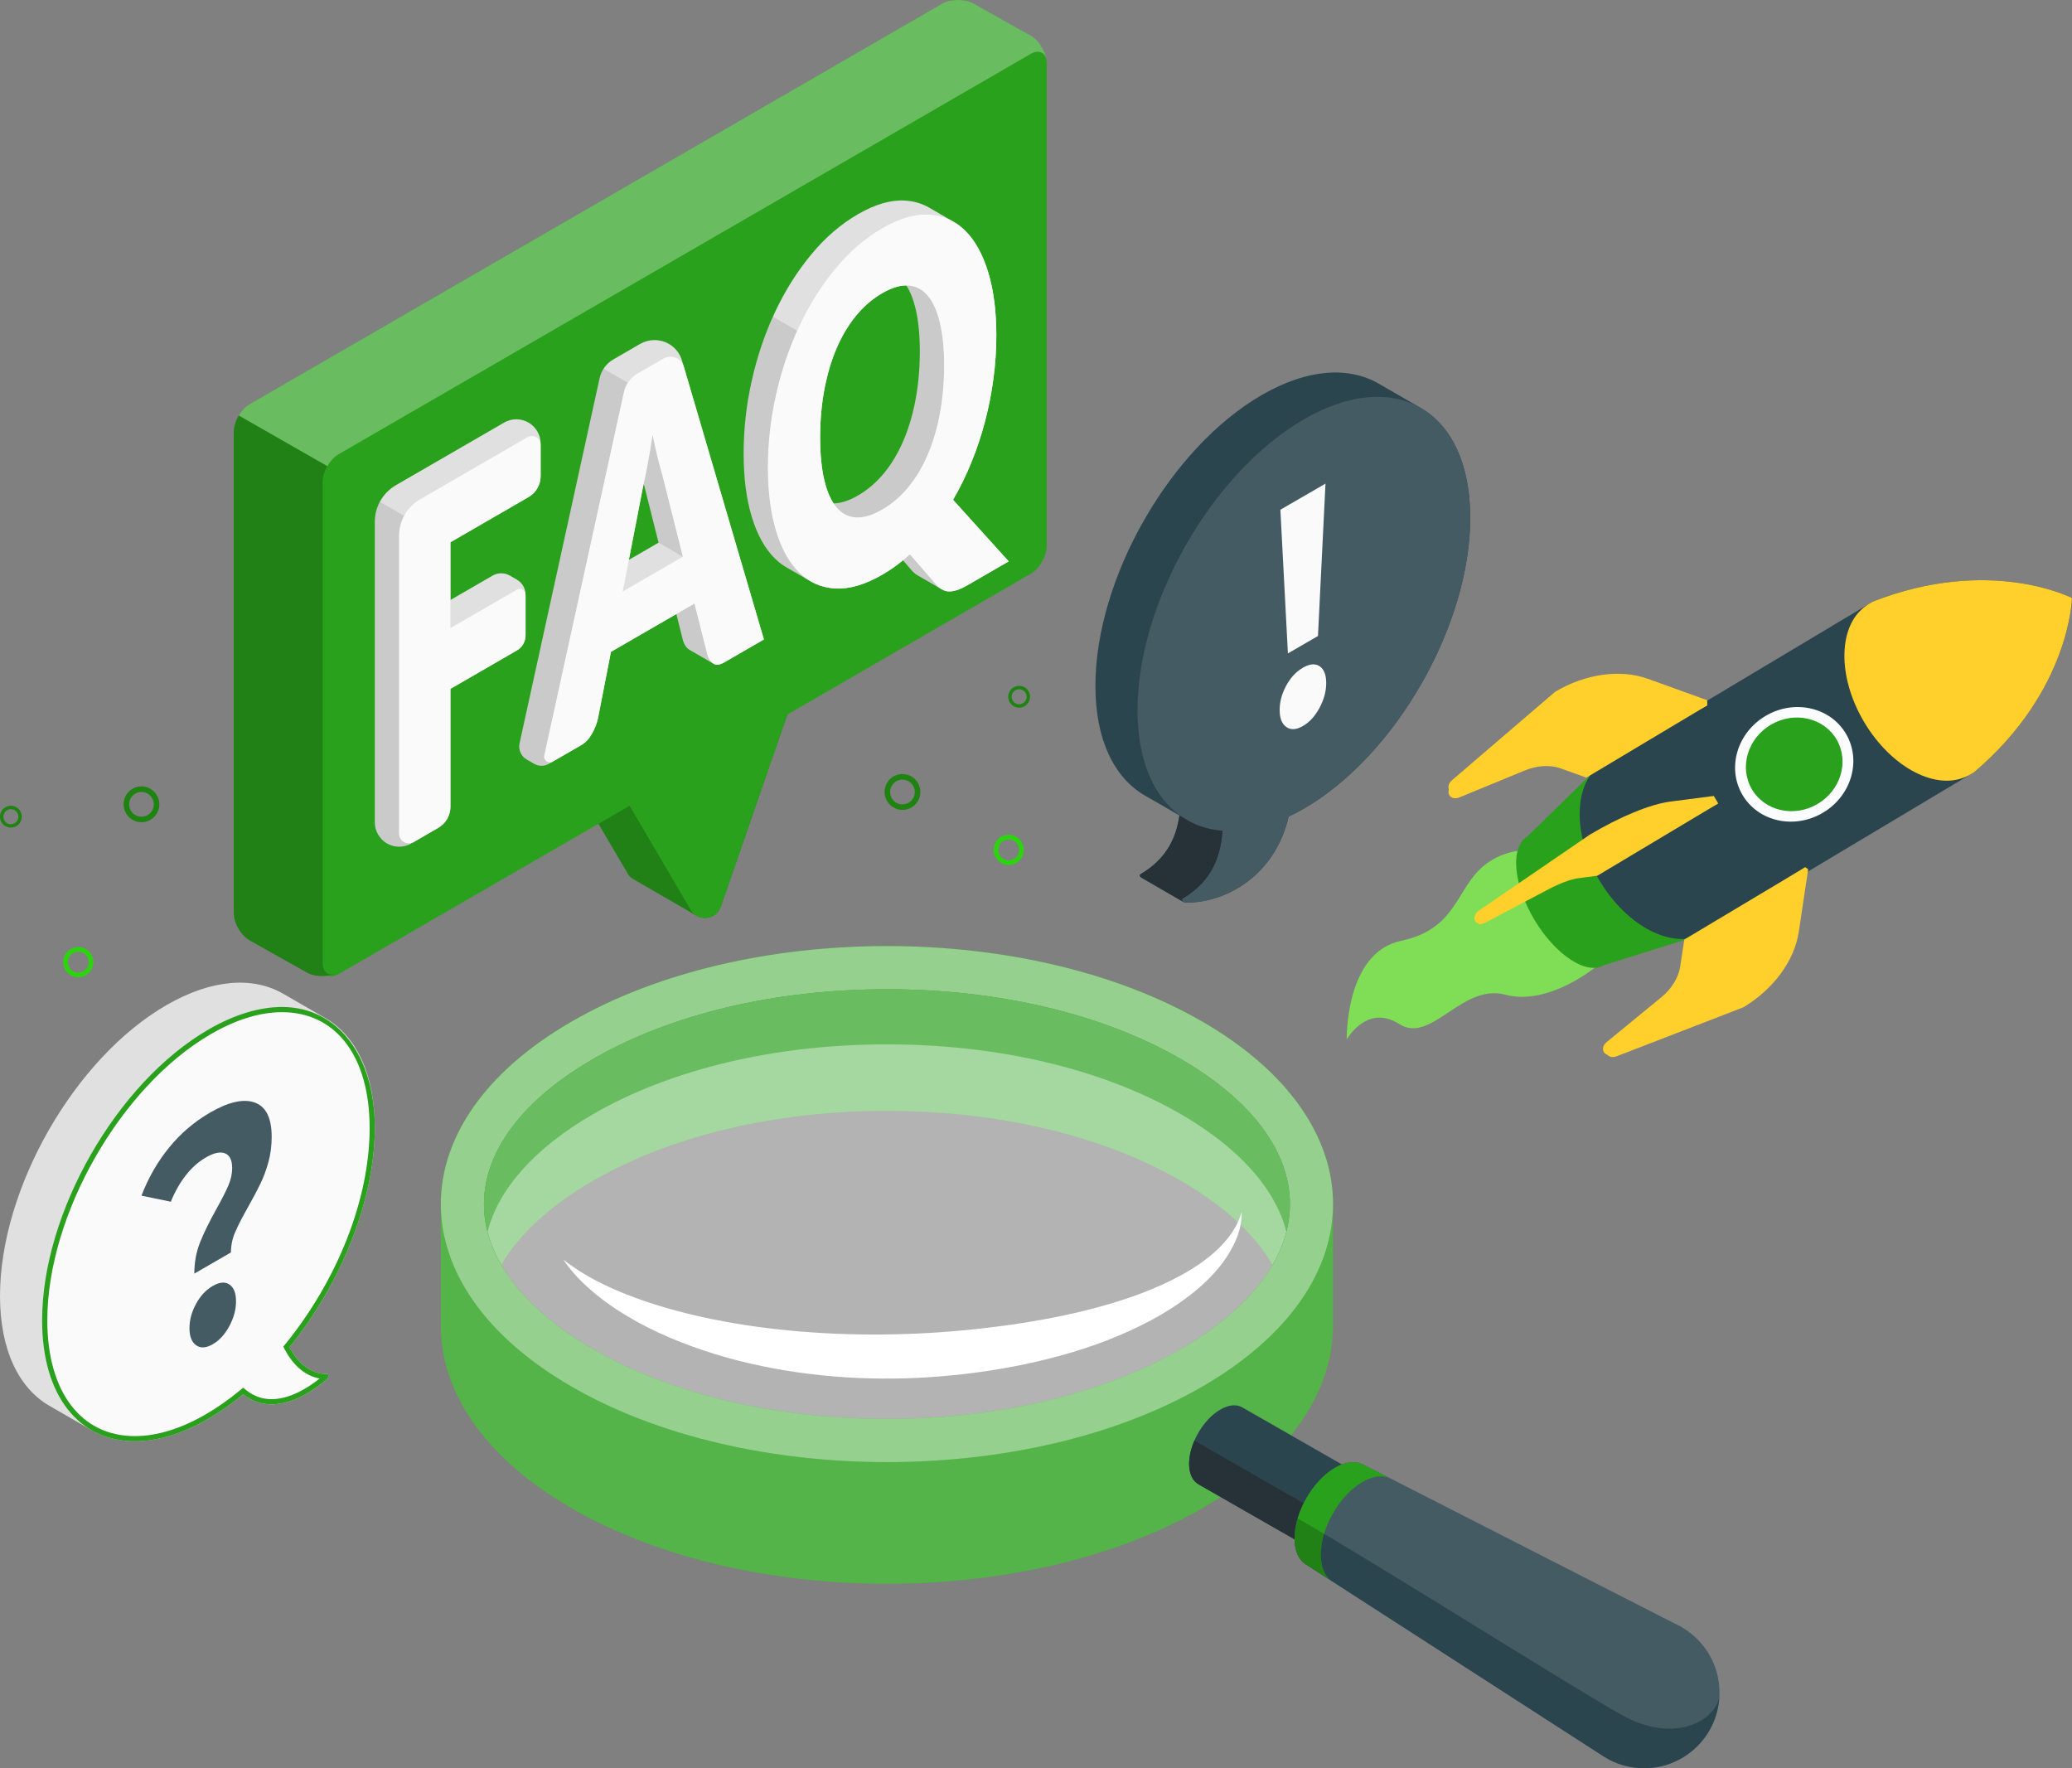 <svg xmlns="http://www.w3.org/2000/svg" width="409" height="349" viewBox="0 0 409 349" fill="none"><rect x="0" y="0" width="409" height="349" fill="#808080" stroke="none"/><g clip-path="url(#clip0_112_4341)"><path d="M201.174 139.677C200.749 139.677 200.333 139.551 199.979 139.314C199.625 139.078 199.349 138.742 199.187 138.347C199.025 137.953 198.982 137.52 199.064 137.102C199.147 136.684 199.352 136.301 199.653 135.999C199.954 135.698 200.337 135.493 200.754 135.409C201.171 135.326 201.604 135.368 201.998 135.532C202.392 135.695 202.727 135.973 202.964 136.326C203.2 136.681 203.326 137.098 203.326 137.524C203.326 137.806 203.271 138.087 203.162 138.349C203.053 138.611 202.896 138.847 202.696 139.048C202.496 139.248 202.26 139.406 201.998 139.515C201.737 139.623 201.456 139.679 201.174 139.679V139.677ZM201.174 136.04C200.881 136.04 200.595 136.127 200.351 136.291C200.107 136.454 199.918 136.686 199.804 136.957C199.692 137.228 199.662 137.527 199.719 137.815C199.776 138.104 199.918 138.368 200.124 138.576C200.332 138.784 200.595 138.925 200.883 138.983C201.171 139.04 201.469 139.011 201.74 138.898C202.011 138.786 202.242 138.595 202.404 138.35C202.567 138.106 202.655 137.819 202.655 137.525C202.655 137.132 202.497 136.755 202.219 136.476C201.941 136.198 201.565 136.04 201.171 136.039L201.174 136.04Z" fill="#1F8311"></path><path d="M2.151 163.349C1.726 163.349 1.31 163.223 0.956 162.986C0.602 162.749 0.326 162.413 0.164 162.019C0.002 161.625 -0.041 161.192 0.041 160.774C0.124 160.356 0.329 159.973 0.63 159.671C0.931 159.37 1.314 159.165 1.731 159.081C2.148 158.998 2.581 159.04 2.975 159.204C3.369 159.367 3.704 159.645 3.941 159.998C4.177 160.353 4.303 160.769 4.303 161.195C4.303 161.478 4.248 161.759 4.139 162.021C4.03 162.282 3.873 162.519 3.673 162.719C3.473 162.92 3.237 163.078 2.975 163.186C2.714 163.295 2.433 163.351 2.151 163.351V163.349ZM2.151 159.712C1.859 159.712 1.572 159.799 1.328 159.963C1.084 160.126 0.895 160.358 0.781 160.629C0.669 160.9 0.639 161.199 0.696 161.487C0.753 161.776 0.895 162.039 1.101 162.248C1.309 162.456 1.572 162.596 1.86 162.655C2.148 162.712 2.446 162.683 2.717 162.57C2.988 162.458 3.219 162.267 3.382 162.022C3.544 161.778 3.632 161.49 3.632 161.197C3.632 160.804 3.474 160.427 3.196 160.148C2.918 159.87 2.542 159.712 2.148 159.711L2.151 159.712Z" fill="#1F8311"></path><path d="M178.14 159.854C177.441 159.854 176.757 159.646 176.176 159.258C175.595 158.868 175.142 158.316 174.874 157.669C174.606 157.022 174.537 156.311 174.674 155.623C174.809 154.936 175.146 154.305 175.641 153.81C176.135 153.315 176.765 152.977 177.45 152.841C178.136 152.704 178.847 152.775 179.493 153.043C180.139 153.311 180.692 153.766 181.079 154.348C181.467 154.93 181.675 155.615 181.675 156.315C181.675 156.781 181.583 157.241 181.405 157.671C181.227 158.1 180.967 158.491 180.638 158.819C180.311 159.147 179.92 159.409 179.492 159.587C179.063 159.766 178.603 159.857 178.139 159.857L178.14 159.854ZM178.14 153.881C177.658 153.881 177.187 154.024 176.787 154.293C176.387 154.561 176.074 154.941 175.89 155.388C175.705 155.834 175.657 156.325 175.751 156.798C175.846 157.271 176.077 157.707 176.417 158.048C176.757 158.388 177.192 158.622 177.665 158.715C178.137 158.81 178.627 158.761 179.073 158.576C179.518 158.392 179.898 158.079 180.166 157.677C180.433 157.276 180.577 156.804 180.577 156.322C180.574 155.675 180.317 155.056 179.86 154.599C179.405 154.141 178.786 153.884 178.14 153.882V153.881Z" fill="#1F8311"></path><path d="M27.924 162.287C27.225 162.287 26.542 162.079 25.96 161.691C25.379 161.301 24.926 160.749 24.658 160.102C24.39 159.455 24.321 158.744 24.458 158.056C24.593 157.369 24.93 156.738 25.425 156.243C25.919 155.748 26.549 155.41 27.235 155.274C27.92 155.137 28.632 155.208 29.277 155.476C29.923 155.744 30.476 156.199 30.863 156.781C31.251 157.363 31.459 158.048 31.459 158.748C31.459 159.214 31.367 159.675 31.189 160.104C31.012 160.533 30.752 160.924 30.422 161.252C30.095 161.58 29.704 161.842 29.276 162.021C28.847 162.199 28.387 162.29 27.923 162.29L27.924 162.287ZM27.924 156.314C27.442 156.314 26.972 156.458 26.572 156.726C26.172 156.994 25.858 157.374 25.674 157.821C25.49 158.267 25.441 158.758 25.535 159.231C25.63 159.704 25.861 160.14 26.201 160.481C26.542 160.821 26.976 161.055 27.449 161.148C27.921 161.243 28.411 161.194 28.857 161.009C29.303 160.825 29.682 160.512 29.95 160.11C30.218 159.709 30.361 159.237 30.361 158.755C30.358 158.108 30.101 157.489 29.644 157.032C29.189 156.574 28.57 156.317 27.924 156.316V156.314Z" fill="#1F8311"></path><path d="M200.924 170.116C200.456 170.474 199.892 170.685 199.303 170.723C198.716 170.761 198.13 170.622 197.62 170.325C197.109 170.029 196.7 169.589 196.44 169.059C196.18 168.528 196.084 167.934 196.163 167.348C196.242 166.763 196.49 166.214 196.881 165.772C197.27 165.329 197.784 165.012 198.352 164.86C198.921 164.709 199.524 164.731 200.081 164.922C200.639 165.113 201.127 165.466 201.485 165.935C201.964 166.564 202.173 167.358 202.067 168.142C201.962 168.926 201.551 169.636 200.924 170.117V170.116ZM197.869 166.107C197.546 166.354 197.303 166.692 197.171 167.079C197.04 167.463 197.024 167.88 197.13 168.274C197.234 168.669 197.453 169.022 197.758 169.292C198.064 169.562 198.442 169.734 198.845 169.787C199.248 169.841 199.658 169.775 200.023 169.595C200.389 169.415 200.693 169.131 200.897 168.779C201.102 168.427 201.196 168.022 201.171 167.615C201.146 167.208 201 166.818 200.752 166.495C200.422 166.061 199.93 165.777 199.39 165.704C198.85 165.632 198.302 165.777 197.869 166.108V166.107Z" fill="#2CD40D"></path><path d="M17.257 192.274C16.789 192.632 16.226 192.844 15.636 192.882C15.049 192.92 14.463 192.781 13.953 192.484C13.443 192.188 13.033 191.747 12.773 191.217C12.513 190.687 12.417 190.092 12.496 189.507C12.575 188.922 12.823 188.373 13.214 187.931C13.603 187.488 14.117 187.17 14.685 187.019C15.254 186.868 15.857 186.89 16.415 187.08C16.972 187.271 17.46 187.625 17.818 188.093C18.297 188.723 18.506 189.516 18.401 190.301C18.295 191.085 17.884 191.795 17.257 192.276V192.274ZM14.202 188.265C13.879 188.513 13.636 188.851 13.504 189.237C13.373 189.622 13.357 190.039 13.463 190.433C13.567 190.828 13.786 191.181 14.091 191.451C14.397 191.721 14.775 191.892 15.178 191.946C15.581 192 15.991 191.934 16.356 191.754C16.722 191.574 17.026 191.29 17.23 190.938C17.435 190.586 17.53 190.181 17.504 189.774C17.479 189.367 17.333 188.977 17.085 188.653C16.755 188.22 16.263 187.936 15.723 187.863C15.183 187.79 14.635 187.936 14.202 188.267V188.265Z" fill="#2CD40D"></path><path d="M87.01 237.659V261.668C87.01 274.702 95.608 287.736 112.802 297.681C147.192 317.571 202.949 317.571 237.339 297.681C254.535 287.736 263.131 274.703 263.133 261.668V237.659C263.133 224.625 254.535 211.59 237.341 201.646C202.951 181.756 147.193 181.756 112.804 201.646C95.608 211.59 87.012 224.625 87.012 237.659H87.01ZM254.617 237.659C254.617 248.086 246.969 258.251 233.084 266.283C217.724 275.165 197.122 280.058 175.072 280.058C153.022 280.058 132.418 275.165 117.061 266.283C103.176 258.252 95.528 248.086 95.528 237.659C95.528 227.232 103.174 217.063 117.061 209.033C132.418 200.15 153.021 195.258 175.072 195.258C197.124 195.258 217.726 200.15 233.084 209.033C246.97 217.063 254.617 227.23 254.617 237.659Z" fill="#2AA11C"></path><path opacity="0.2" d="M87.01 237.659V261.668C87.01 274.702 95.608 287.736 112.802 297.681C147.192 317.571 202.949 317.571 237.339 297.681C254.535 287.736 263.131 274.703 263.133 261.668V237.659C263.133 224.625 254.535 211.59 237.341 201.646C202.951 181.756 147.193 181.756 112.804 201.646C95.608 211.59 87.012 224.625 87.012 237.659H87.01ZM254.617 237.659C254.617 248.086 246.969 258.251 233.084 266.283C217.724 275.165 197.122 280.058 175.072 280.058C153.022 280.058 132.418 275.165 117.061 266.283C103.176 258.252 95.528 248.086 95.528 237.659C95.528 227.232 103.174 217.063 117.061 209.033C132.418 200.15 153.021 195.258 175.072 195.258C197.124 195.258 217.726 200.15 233.084 209.033C246.97 217.063 254.617 227.23 254.617 237.659Z" fill="white"></path><path d="M237.346 201.646C202.956 181.756 147.198 181.756 112.808 201.646C78.419 221.536 78.419 253.783 112.808 273.671C147.2 293.56 202.956 293.56 237.346 273.671C271.735 253.783 271.735 221.535 237.346 201.646ZM233.087 266.283C217.729 275.165 197.127 280.058 175.075 280.058C153.024 280.058 132.423 275.165 117.066 266.283C103.181 258.252 95.532 248.086 95.532 237.659C95.532 227.232 103.179 217.063 117.066 209.033C132.423 200.15 153.026 195.258 175.075 195.258C197.125 195.258 217.729 200.15 233.087 209.033C246.973 217.063 254.62 227.23 254.62 237.659C254.62 248.087 246.972 258.251 233.087 266.283Z" fill="#2AA11C"></path><path opacity="0.5" d="M237.346 201.646C202.956 181.756 147.198 181.756 112.808 201.646C78.419 221.536 78.419 253.783 112.808 273.671C147.2 293.56 202.956 293.56 237.346 273.671C271.735 253.783 271.735 221.535 237.346 201.646ZM233.087 266.283C217.729 275.165 197.127 280.058 175.075 280.058C153.024 280.058 132.423 275.165 117.066 266.283C103.181 258.252 95.532 248.086 95.532 237.659C95.532 227.232 103.179 217.063 117.066 209.033C132.423 200.15 153.026 195.258 175.075 195.258C197.125 195.258 217.729 200.15 233.087 209.033C246.973 217.063 254.62 227.23 254.62 237.659C254.62 248.087 246.972 258.251 233.087 266.283Z" fill="white"></path><path d="M254.628 237.657C254.628 241.751 253.453 245.779 251.186 249.668C247.695 243.611 241.546 237.93 233.08 233.05C217.734 224.161 197.124 219.264 175.067 219.264C153.011 219.264 132.417 224.161 117.072 233.05C108.606 237.93 102.457 243.611 98.948 249.668C96.699 245.777 95.524 241.751 95.524 237.657C95.524 227.231 103.173 217.063 117.07 209.026C132.417 200.153 153.026 195.258 175.066 195.258C197.106 195.258 217.732 200.155 233.079 209.026C246.977 217.063 254.625 227.231 254.625 237.657H254.628Z" fill="#2AA11C"></path><path opacity="0.3" d="M254.628 237.657C254.628 241.751 253.453 245.779 251.186 249.668C247.695 243.611 241.546 237.93 233.08 233.05C217.734 224.161 197.124 219.264 175.067 219.264C153.011 219.264 132.417 224.161 117.072 233.05C108.606 237.93 102.457 243.611 98.948 249.668C96.699 245.777 95.524 241.751 95.524 237.657C95.524 227.231 103.173 217.063 117.07 209.026C132.417 200.153 153.026 195.258 175.066 195.258C197.106 195.258 217.732 200.155 233.079 209.026C246.977 217.063 254.625 227.231 254.625 237.657H254.628Z" fill="white"></path><path opacity="0.4" d="M233.088 219.905C217.731 211.022 197.128 206.13 175.077 206.13C153.026 206.13 132.425 211.022 117.067 219.905C105.607 226.531 98.413 234.612 96.241 243.094C98.411 251.576 105.609 259.657 117.067 266.283C132.426 275.165 153.029 280.058 175.077 280.058C197.125 280.058 217.731 275.165 233.088 266.283C244.546 259.657 251.742 251.576 253.914 243.094C251.742 234.612 244.548 226.531 233.088 219.905Z" fill="white"></path><path d="M111.18 248.6C116.102 252.464 121.687 254.896 127.382 256.851C133.089 258.784 138.958 260.155 144.873 261.174C156.722 263.167 168.768 263.728 180.759 263.224C186.752 262.962 192.756 262.4 198.719 261.589C204.666 260.739 210.583 259.675 216.351 258.112C222.117 256.569 227.782 254.603 232.992 251.78C234.298 251.082 235.56 250.307 236.772 249.466C237.998 248.636 239.147 247.707 240.233 246.702C241.315 245.694 242.302 244.575 243.138 243.332C244 242.1 244.653 240.714 245.099 239.211C245.146 240.781 244.825 242.381 244.294 243.911C243.742 245.435 242.952 246.874 242.048 248.232C241.151 249.6 240.092 250.856 238.957 252.02C237.832 253.207 236.602 254.273 235.339 255.292C230.242 259.338 224.42 262.258 218.46 264.576C212.478 266.873 206.296 268.517 200.058 269.713C193.821 270.902 187.513 271.636 181.16 271.956C168.468 272.548 155.637 271.341 143.35 267.925C137.224 266.18 131.218 263.904 125.622 260.813C122.835 259.256 120.137 257.522 117.667 255.499C117.043 255.005 116.458 254.456 115.856 253.94C115.281 253.385 114.69 252.86 114.147 252.277C113.059 251.121 112.051 249.894 111.181 248.595L111.18 248.6Z" fill="white"></path><path d="M234.723 288.956C234.707 285.015 237.45 280.211 240.85 278.226C242.541 277.238 244.074 277.137 245.192 277.768V277.765L245.209 277.775H245.213L264.834 289.018C264.84 289.022 264.846 289.025 264.854 289.029L264.861 289.032C265.971 289.679 266.662 291.053 266.67 293.014C266.686 296.956 263.944 301.761 260.544 303.744C258.843 304.736 257.301 304.836 256.182 304.193L236.564 292.957V292.954C235.438 292.316 234.733 290.933 234.725 288.954L234.723 288.956Z" fill="#2B454E"></path><path d="M236.564 292.957C235.435 292.319 234.731 290.936 234.723 288.957C234.717 287.473 235.104 285.865 235.769 284.332L263.974 300.525C262.996 301.866 261.815 303.004 260.542 303.747C258.841 304.739 257.299 304.839 256.181 304.196L236.563 292.96V292.957H236.564Z" fill="#263238"></path><path d="M331.65 320.991L331.643 320.986C331.635 320.982 331.626 320.977 331.618 320.974L269.19 289.11C269.19 289.11 269.187 289.109 269.184 289.107L269.101 289.063L269.094 289.074C267.645 288.292 265.68 288.427 263.511 289.694C259.087 292.277 255.516 298.529 255.538 303.66C255.549 306.232 256.461 308.032 257.923 308.863L316.626 346.72C318.917 348.165 321.631 349 324.539 349C332.758 349 339.422 342.325 339.422 334.091C339.422 328.436 336.278 323.517 331.648 320.991H331.65Z" fill="#455B64"></path><path d="M257.924 308.863L316.627 346.72C318.919 348.165 321.632 349 324.54 349C332.437 349 338.879 342.834 339.375 335.05C338.25 339.945 330.169 344.112 320.147 338.502C310.071 332.86 273.021 309.406 256.154 299.676C255.752 301.024 255.534 302.377 255.54 303.66C255.551 306.232 256.461 308.032 257.924 308.863Z" fill="#2B454E"></path><path d="M257.925 308.863C256.461 308.03 255.549 306.23 255.54 303.66C255.52 298.529 259.088 292.277 263.513 289.694C265.681 288.427 267.647 288.292 269.096 289.074L274.627 291.884C273.14 291.083 271.126 291.221 268.902 292.52C264.365 295.169 260.703 301.582 260.725 306.842C260.736 309.479 261.63 311.365 263.13 312.221" fill="#2AA11C"></path><path opacity="0.2" d="M263.128 312.219C261.629 311.365 260.734 309.479 260.723 306.842C260.718 305.519 260.945 304.122 261.363 302.732C259.476 301.612 257.727 300.585 256.154 299.676C255.954 300.35 255.798 301.025 255.694 301.693C255.642 302.025 255.603 302.357 255.576 302.687C255.549 303.015 255.537 303.34 255.538 303.66C255.549 306.232 256.46 308.032 257.923 308.863L263.127 312.219H263.128Z" fill="black"></path><path d="M272.156 75.73C266.224 72.287 258.069 72.756 249.062 77.965C230.927 88.454 216.227 114.153 216.227 135.368C216.227 146.043 219.958 153.529 225.971 157.007C227.36 157.81 232.816 160.93 232.811 160.96C232.214 165.045 230.513 169.358 225.161 172.526C224.818 172.73 225.035 173.063 225.338 173.243C225.464 173.317 233.355 177.88 233.662 178.056C233.784 178.127 233.922 178.173 234.038 178.173C242.233 178.187 251.727 172.654 254.368 161.173C255.36 160.705 256.362 160.187 257.378 159.6C275.512 149.112 290.213 123.413 290.213 102.197C290.213 91.521 286.488 84.019 280.476 80.535C279.078 79.725 273.54 76.533 272.159 75.731L272.156 75.73Z" fill="#2B454E"></path><path d="M257.376 82.775C239.242 93.263 224.541 118.962 224.541 140.178C224.541 154.571 231.312 163.191 241.326 163.979C240.952 168.556 239.618 173.701 233.474 177.336C232.989 177.623 233.625 178.173 234.036 178.173C242.231 178.187 251.725 172.655 254.366 161.174C255.359 160.705 256.36 160.188 257.376 159.601C275.511 149.112 290.211 123.413 290.211 102.198C290.211 80.982 275.511 72.287 257.376 82.775Z" fill="#455B64"></path><path d="M233.474 177.337C233.178 177.522 233.31 177.798 233.556 177.993C232.573 177.43 225.451 173.319 225.339 173.248C225.032 173.063 224.818 172.735 225.165 172.53C230.516 169.362 232.216 165.047 232.81 160.967L233.72 161.5L234.548 161.992C236.575 163.12 238.847 163.786 241.322 163.98C240.954 168.552 239.614 173.699 233.473 177.337H233.474Z" fill="#263238"></path><path d="M253.914 143.497C253.035 142.875 252.598 141.755 252.598 140.134C252.598 138.514 253.028 136.913 253.889 135.327C254.751 133.742 255.852 132.561 257.192 131.785C258.532 131.011 259.633 130.916 260.495 131.506C261.356 132.095 261.786 133.199 261.786 134.818C261.786 136.436 261.347 138.066 260.469 139.702C259.592 141.34 258.499 142.536 257.192 143.291C255.883 144.049 254.79 144.117 253.913 143.493L253.914 143.497ZM252.741 100.605L261.644 95.456L260.159 125.531L254.225 128.964L252.739 100.607L252.741 100.605Z" fill="#FAFAFA"></path><path d="M64.557 271.186C61.207 271.221 58.709 268.873 57.142 265.915C67.189 253.536 73.985 237.046 73.985 222.626C73.985 211.931 70.248 204.423 64.218 200.945C62.828 200.144 57.301 196.952 55.912 196.149C49.982 192.718 41.835 193.191 32.835 198.396C14.701 208.883 0 234.584 0 255.799C0 266.472 3.723 273.972 9.732 277.458C11.132 278.27 16.654 281.446 18.023 282.244C23.956 285.709 32.127 285.247 41.151 280.028C43.503 278.668 45.796 277.046 48.009 275.217C54.11 280.051 61.546 274.782 64.491 272.259C64.886 271.921 64.929 271.181 64.559 271.186H64.557Z" fill="#E0E0E0"></path><path d="M26.619 283.964C15.644 283.964 8.828 275.014 8.828 260.606C8.828 239.588 23.444 214.037 41.408 203.647C46.432 200.741 51.234 199.269 55.684 199.269C66.658 199.269 73.475 208.219 73.475 222.626C73.475 237.034 67.064 252.877 56.745 265.592L56.531 265.855L56.69 266.155C58.541 269.65 61.226 271.609 64.27 271.696C64.247 271.759 64.21 271.825 64.159 271.87C62.062 273.663 57.904 276.675 53.595 276.675H53.594C51.655 276.675 49.883 276.049 48.327 274.815L48.002 274.558L47.683 274.821C45.449 276.669 43.166 278.27 40.896 279.585C35.872 282.491 31.07 283.963 26.62 283.963L26.619 283.964Z" fill="#FAFAFA"></path><path d="M55.682 198.756V199.781C66.343 199.781 72.963 208.536 72.963 222.626C72.963 236.717 66.597 252.642 56.348 265.268L55.92 265.795L56.238 266.395C57.942 269.613 60.341 271.59 63.089 272.087C60.901 273.832 57.287 276.162 53.592 276.162C51.773 276.162 50.107 275.574 48.642 274.413L47.993 273.898L47.355 274.425C45.144 276.254 42.884 277.839 40.638 279.139C35.692 282 30.975 283.45 26.617 283.45C15.959 283.45 9.338 274.697 9.338 260.605C9.338 239.751 23.839 214.397 41.661 204.088C46.607 201.228 51.322 199.778 55.68 199.778V198.752M55.682 198.752C51.3 198.752 46.367 200.182 41.15 203.2C23.015 213.689 8.314 239.388 8.314 260.603C8.314 275.713 15.774 284.474 26.617 284.474C30.999 284.474 35.932 283.044 41.15 280.026C43.501 278.666 45.794 277.044 48.007 275.216C49.803 276.639 51.715 277.186 53.592 277.186C58.096 277.186 62.41 274.039 64.489 272.258C64.883 271.92 64.927 271.185 64.56 271.185H64.557C64.532 271.185 64.507 271.185 64.483 271.185C61.171 271.185 58.7 268.85 57.144 265.912C67.19 253.533 73.987 237.043 73.987 222.623C73.987 208.203 66.527 198.754 55.684 198.752H55.682Z" fill="#2AA11C"></path><path d="M39.485 245.23C40.235 243.348 41.328 241.118 42.764 238.539C43.816 236.652 44.591 235.128 45.086 233.968C45.58 232.81 45.827 231.676 45.827 230.567C45.827 228.991 45.356 228.017 44.416 227.643C43.476 227.271 42.222 227.537 40.658 228.442C39.159 229.308 37.826 230.494 36.661 231.999C35.495 233.504 34.514 235.234 33.717 237.185L27.926 235.996C29.266 232.493 31.076 229.336 33.358 226.525C35.639 223.713 38.345 221.403 41.471 219.595C45.141 217.473 48.084 216.815 50.302 217.62C52.52 218.426 53.628 220.682 53.628 224.392C53.628 226.14 53.413 227.798 52.983 229.368C52.553 230.939 52.025 232.362 51.403 233.638C50.781 234.915 49.974 236.436 48.985 238.201C47.804 240.29 46.943 241.97 46.401 243.243C45.857 244.517 45.586 245.836 45.586 247.199L38.359 251.38C38.359 249.165 38.734 247.115 39.483 245.231L39.485 245.23ZM38.718 265.524C37.841 264.902 37.401 263.782 37.401 262.162C37.401 260.541 37.831 258.94 38.693 257.354C39.554 255.769 40.655 254.589 41.995 253.814C43.336 253.038 44.437 252.946 45.298 253.535C46.16 254.123 46.591 255.228 46.591 256.846C46.591 258.465 46.152 260.095 45.275 261.731C44.397 263.369 43.304 264.565 41.995 265.32C40.687 266.078 39.594 266.145 38.716 265.522L38.718 265.524Z" fill="#455B64"></path><path d="M145.489 126.464L109.258 147.479L123.651 171.988C123.964 172.694 124.455 173.206 125.027 173.531C126.747 174.508 136.91 180.404 137.473 180.73C139.192 181.728 141.675 181.025 142.333 178.791L157.958 133.677L145.488 126.464H145.489Z" fill="#2AA11C"></path><path opacity="0.2" d="M145.489 126.464L109.258 147.479L123.651 171.988C123.964 172.694 124.455 173.206 125.027 173.531C126.747 174.508 136.91 180.404 137.473 180.73C139.192 181.728 141.675 181.025 142.333 178.791L157.958 133.677L145.488 126.464H145.489Z" fill="black"></path><path d="M121.729 154.692L136.121 179.202C137.375 182.024 141.46 181.756 142.333 178.792L157.958 133.677L121.727 154.692H121.729Z" fill="#2AA11C"></path><path d="M185.915 0.765L49.283 79.781C47.551 80.783 46.147 83.219 46.147 85.223V180.213C46.147 182.216 47.559 184.638 49.3 185.623L60.535 191.932C62.277 192.916 65.093 192.904 66.824 191.9L203.455 112.886C205.186 111.884 206.591 109.448 206.591 107.445V12.454C206.591 10.451 205.178 8.029 203.438 7.043L192.202 0.734C190.46 -0.251 187.644 -0.237 185.913 0.765H185.915Z" fill="#2AA11C"></path><path opacity="0.3" d="M206.551 11.885C206.304 10.302 205.016 9.737 203.452 10.637L66.831 89.656C65.962 90.164 65.181 91.019 64.615 92.007L47.128 82.013C47.694 81.07 48.447 80.257 49.288 79.779L185.922 0.76C187.645 -0.241 190.457 -0.256 192.208 0.732L203.438 7.038C205.017 7.937 206.334 10.014 206.551 11.885Z" fill="white"></path><path d="M63.689 190.45V95.462C63.689 93.458 65.094 91.022 66.825 90.02L203.458 11.004C205.189 10.002 206.594 10.815 206.594 12.817V107.807C206.594 109.811 205.189 112.247 203.458 113.249L66.827 192.265C65.096 193.267 63.691 192.454 63.691 190.452L63.689 190.45Z" fill="#2AA11C"></path><path opacity="0.2" d="M66.825 191.9C65.156 192.871 62.106 192.905 60.53 191.937L49.3 185.615C47.561 184.643 46.142 182.22 46.142 180.218V85.221C46.142 84.177 46.535 83.03 47.142 82.015L64.615 92.008C64.036 92.98 63.688 94.097 63.688 95.099V190.083C63.688 191.918 64.979 192.976 66.825 191.904V191.9Z" fill="black"></path><path d="M102.026 114.407L100.658 113.615C99.598 113.001 98.292 113.003 97.23 113.615L88.911 118.427V107.028L104.319 98.116C105.803 97.257 106.718 95.672 106.718 93.955V87.562C106.718 85.846 105.803 84.259 104.319 83.402C102.836 82.544 101.007 82.544 99.524 83.402L78.153 95.763C75.578 97.253 73.99 100.006 73.99 102.986V162.311C73.99 164.027 74.905 165.614 76.389 166.473C77.872 167.331 79.701 167.331 81.184 166.473L86.514 163.39C87.998 162.532 88.913 160.946 88.913 159.229V135.965L102.029 128.379C103.089 127.765 103.743 126.633 103.743 125.407V117.384C103.743 116.157 103.089 115.024 102.029 114.41L102.026 114.407Z" fill="#E0E0E0"></path><path opacity="0.1" d="M81.642 166.2L81.186 166.468C80.445 166.902 79.611 167.115 78.784 167.115C77.957 167.115 77.13 166.902 76.39 166.468C74.902 165.616 73.988 164.023 73.988 162.311V102.988C73.988 101.583 74.35 100.242 74.988 99.051L79.786 101.82C79.14 103.011 78.785 104.36 78.785 105.756V164.527C78.785 165.995 80.376 166.926 81.644 166.2H81.642Z" fill="black"></path><path d="M88.911 107.028V123.974L102.004 116.403C102.776 115.957 103.74 116.515 103.74 117.406V125.413C103.74 126.633 103.089 127.761 102.035 128.371L88.911 135.962V159.234C88.911 160.946 87.999 162.529 86.519 163.385L81.666 166.192C80.386 166.932 78.785 166.007 78.785 164.526V105.76C78.785 102.78 80.371 100.026 82.948 98.537L104.118 86.293C105.274 85.624 106.716 86.46 106.716 87.796V93.978C106.716 95.681 105.809 97.256 104.337 98.108L88.909 107.03L88.911 107.028Z" fill="#FAFAFA"></path><path d="M134.633 71.191C134.223 69.794 133.294 68.603 132.034 67.877C131.152 67.373 130.176 67.12 129.199 67.12C128.223 67.12 127.246 67.373 126.364 67.877L121.063 70.946C119.685 71.743 118.7 73.084 118.362 74.646L102.561 146.71C102.286 147.973 102.861 149.258 103.971 149.905L105.42 150.741C106.334 151.27 107.46 151.27 108.373 150.741L114.761 147.05C115.588 146.568 116.289 145.819 116.856 144.801C117.423 143.792 117.817 142.79 118.029 141.804L120.597 128.66L133.513 121.188L134.852 126.53C135.135 127.35 135.537 127.918 136.072 128.234C136.608 128.549 140.334 130.687 140.87 131.011C141.405 131.326 142.114 131.232 142.988 130.727L150.786 126.213L134.631 71.189L134.633 71.191ZM124.134 110.505L126.906 96.21C126.961 95.965 127.016 95.713 127.071 95.453L130.001 107.105L124.132 110.505H124.134Z" fill="#E0E0E0"></path><path opacity="0.1" d="M140.808 130.971C140.108 130.553 136.595 128.542 136.074 128.234C135.539 127.918 135.137 127.35 134.853 126.53L133.515 121.188L137.09 119.121L139.649 129.299C139.925 130.088 140.303 130.64 140.807 130.971H140.808Z" fill="black"></path><path opacity="0.1" d="M134.798 109.882L130.001 107.105L127.071 95.453V95.445C127.071 95.429 127.079 95.413 127.079 95.397C127.331 94.261 127.583 92.968 127.859 91.532C128.198 89.741 128.513 87.832 128.812 85.788C129.15 87.428 129.489 88.943 129.828 90.323C130.166 91.704 130.481 92.887 130.78 93.881L134.797 109.882H134.798Z" fill="black"></path><path opacity="0.1" d="M107.444 149.102C107.255 149.962 108.066 150.656 108.838 150.428L108.822 150.491L108.373 150.743C107.46 151.272 106.334 151.272 105.42 150.743L103.971 149.907C102.861 149.26 102.286 147.974 102.561 146.712L118.362 74.647C118.503 73.977 118.779 73.346 119.149 72.778L123.945 75.555C123.567 76.115 123.299 76.746 123.158 77.416L107.444 149.102Z" fill="black"></path><path d="M150.791 126.213L142.99 130.725C142.116 131.23 141.412 131.325 140.876 131.008C140.341 130.691 139.933 130.121 139.656 129.302L137.095 119.118L120.598 128.659L118.037 141.806C117.818 142.79 117.428 143.789 116.861 144.805C116.295 145.821 115.594 146.57 114.761 147.051L109.112 150.32C108.265 150.811 107.238 150.058 107.449 149.101L123.159 77.418C123.501 75.859 124.481 74.517 125.86 73.72L130.954 70.774C132.505 69.878 134.485 70.67 134.99 72.391L150.794 126.215L150.791 126.213ZM134.8 109.881L130.78 93.881C130.483 92.891 130.165 91.704 129.826 90.322C129.489 88.94 129.152 87.428 128.813 85.786C128.516 87.826 128.198 89.74 127.86 91.526C127.523 93.313 127.205 94.875 126.906 96.21L122.917 116.75L134.798 109.878L134.8 109.881Z" fill="#FAFAFA"></path><path d="M188.127 98.647C189.474 96.336 190.679 93.883 191.742 91.278C192.805 88.675 193.695 85.991 194.419 83.246C195.144 80.501 195.703 77.691 196.089 74.819C196.475 71.948 196.672 69.075 196.672 66.196C196.672 61.392 196.128 57.217 195.049 53.675C193.963 50.141 192.443 47.41 190.482 45.485C189.773 44.799 189.025 44.223 188.214 43.766C187.426 43.316 184.269 41.478 183.489 41.028C182.024 40.168 180.386 39.687 178.581 39.585C175.809 39.427 172.736 40.326 169.366 42.275C165.988 44.223 162.907 46.873 160.135 50.228C157.355 53.58 154.975 57.361 152.999 61.565C151.022 65.77 149.494 70.268 148.416 75.056C147.329 79.844 146.793 84.658 146.793 89.493C146.793 94.329 147.329 98.52 148.416 102.062C149.494 105.596 151.022 108.334 152.999 110.267C153.708 110.969 154.479 111.545 155.29 112.003C156.07 112.444 159.188 114.259 159.96 114.708C161.441 115.576 163.094 116.057 164.931 116.152C167.703 116.286 170.784 115.379 174.162 113.43C175.595 112.602 176.957 111.656 178.249 110.591L180.202 112.839C180.493 113.131 180.793 113.367 181.1 113.541C181.651 113.864 185.573 116.12 185.872 116.302C186.431 116.633 187.014 116.775 187.628 116.728C188.573 116.657 189.644 116.278 190.833 115.584L199.111 110.804L188.124 98.646L188.127 98.647ZM180.739 78.844C180.18 81.81 179.385 84.517 178.337 86.955C177.298 89.4 176.022 91.538 174.518 93.37C173.006 95.208 171.289 96.683 169.366 97.795C167.578 98.837 165.972 99.349 164.547 99.357C163.783 98.198 163.176 96.683 162.727 94.804C162.168 92.477 161.893 89.653 161.893 86.314C161.893 82.976 162.168 79.868 162.727 76.894C163.279 73.928 164.082 71.221 165.121 68.783C166.161 66.346 167.445 64.192 168.964 62.337C170.484 60.475 172.217 58.984 174.162 57.854C175.91 56.845 177.485 56.34 178.895 56.34C179.666 57.507 180.281 59.038 180.737 60.931C181.289 63.258 181.572 66.076 181.572 69.381C181.572 72.686 181.289 75.867 180.737 78.841L180.739 78.844Z" fill="#E0E0E0"></path><path opacity="0.1" d="M159.767 114.592C158.766 114.016 156.018 112.414 155.294 112.004C154.482 111.547 153.711 110.971 153.002 110.269C151.025 108.336 149.498 105.597 148.419 102.063C147.332 98.521 146.797 94.331 146.797 89.495C146.797 84.659 147.332 79.846 148.419 75.058C149.419 70.624 150.805 66.442 152.577 62.505L157.373 65.282C155.601 69.211 154.215 73.393 153.215 77.834C152.128 82.623 151.592 87.436 151.592 92.272C151.592 97.108 152.128 101.298 153.215 104.832C154.293 108.374 155.821 111.113 157.798 113.045C158.412 113.645 159.074 114.166 159.767 114.592Z" fill="black"></path><path opacity="0.1" d="M183.134 58.362C182.095 57.132 180.819 56.461 179.315 56.351C179.18 56.341 179.04 56.349 178.901 56.349C179.671 57.517 180.284 59.044 180.741 60.936C181.292 63.263 181.575 66.081 181.575 69.386C181.575 72.691 181.292 75.872 180.741 78.846C180.181 81.812 179.386 84.519 178.339 86.957C177.299 89.402 176.023 91.54 174.519 93.372C173.007 95.21 171.291 96.685 169.368 97.797C167.58 98.838 165.973 99.351 164.548 99.359C164.721 99.643 164.918 99.903 165.123 100.148C166.162 101.386 167.446 102.049 168.966 102.128C170.486 102.215 172.218 101.702 174.163 100.574C176.085 99.462 177.802 97.986 179.315 96.148C180.819 94.31 182.095 92.172 183.134 89.733C184.182 87.296 184.977 84.588 185.536 81.615C186.088 78.648 186.371 75.492 186.371 72.155C186.371 68.818 186.088 66.032 185.536 63.705C184.977 61.377 184.182 59.595 183.134 58.362Z" fill="black"></path><path opacity="0.1" d="M179.614 109.409C179.166 109.819 178.717 110.213 178.252 110.592L180.205 112.84C180.496 113.132 180.796 113.369 181.103 113.542C181.638 113.858 185.332 115.98 185.836 116.28C185.552 116.106 185.269 115.885 185.001 115.609L179.614 109.407V109.409Z" fill="black"></path><path d="M199.114 110.802L190.836 115.59C189.646 116.28 188.578 116.658 187.636 116.729C186.692 116.799 185.814 116.428 184.999 115.612L179.61 109.407C177.921 110.964 176.105 112.307 174.16 113.432C170.785 115.383 167.708 116.291 164.929 116.152C162.151 116.015 159.773 114.978 157.798 113.044C155.821 111.11 154.293 108.374 153.211 104.835C152.129 101.298 151.589 97.109 151.589 92.272C151.589 87.434 152.129 82.621 153.211 77.831C154.293 73.041 155.823 68.545 157.798 64.34C159.773 60.136 162.151 56.357 164.929 53.004C167.708 49.652 170.785 47 174.16 45.048C177.534 43.096 180.607 42.2 183.376 42.358C186.144 42.519 188.512 43.56 190.479 45.483C192.443 47.408 193.967 50.141 195.049 53.678C196.131 57.217 196.673 61.39 196.673 66.195C196.673 69.073 196.479 71.949 196.092 74.821C195.705 77.694 195.149 80.502 194.424 83.249C193.7 85.994 192.807 88.671 191.745 91.275C190.683 93.881 189.477 96.339 188.127 98.649L199.116 110.802H199.114ZM161.891 86.311C161.891 89.65 162.168 92.48 162.724 94.807C163.28 97.136 164.079 98.915 165.121 100.149C166.164 101.385 167.443 102.044 168.963 102.131C170.481 102.218 172.214 101.699 174.159 100.572C176.083 99.458 177.802 97.983 179.31 96.145C180.818 94.309 182.095 92.171 183.136 89.73C184.179 87.291 184.977 84.587 185.533 81.616C186.089 78.647 186.366 75.493 186.366 72.156C186.366 68.819 186.088 66.033 185.533 63.706C184.977 61.38 184.179 59.598 183.136 58.364C182.095 57.13 180.818 56.459 179.31 56.351C177.802 56.243 176.083 56.747 174.159 57.861C172.212 58.985 170.481 60.478 168.963 62.335C167.443 64.195 166.164 66.342 165.121 68.783C164.079 71.222 163.279 73.928 162.724 76.897C162.168 79.866 161.891 83.004 161.891 86.311Z" fill="#FAFAFA"></path><path d="M315.222 190.667C315.222 190.667 305.764 198.636 297.151 196.328C288.536 194.021 282.53 206.177 276.183 202.112C269.836 198.046 265.84 205.144 265.84 205.144C265.84 205.144 265.467 188.045 276.536 185.705C287.605 183.365 287.361 175.431 292.876 170.897C298.392 166.363 304.983 168.051 304.983 168.051L315.222 190.665V190.667Z" fill="#80DE56"></path><path d="M336.237 184.355L316.619 190.501C313.198 192.546 307.037 188.518 302.859 181.504C298.68 174.489 298.066 167.145 301.487 165.1L316.2 150.721L336.239 184.356L336.237 184.355Z" fill="#2AA11C"></path><path d="M369.658 118.755L316.203 150.715L316.219 150.742C310.554 154.496 310.307 164.698 315.726 173.793C321.161 182.917 330.224 187.515 336.229 184.329L336.245 184.356L389.7 152.397C408.674 136.302 408.998 118.028 408.998 118.028C408.998 118.028 392.804 109.666 369.657 118.755H369.658Z" fill="#2B454E"></path><path d="M336.996 138.205L325.266 133.976C319.837 132.018 312.916 132.991 306.965 136.55L286.627 153.987C285.093 155.301 286.235 157.138 288.106 156.366L300.951 151.073C303.408 150.06 305.994 149.913 308.092 150.668L313.124 152.476L337.006 139.21L336.995 138.204L336.996 138.205Z" fill="#FFCF2B"></path><path d="M337.007 139.212L325.277 134.982C319.848 133.024 312.927 133.997 306.976 137.557L286.638 154.993C285.104 156.308 286.246 158.144 288.117 157.373L300.962 152.079C303.419 151.067 306.005 150.92 308.103 151.674L313.135 153.482L337.006 139.21L337.007 139.212Z" fill="#FFCF2B"></path><path d="M338.288 157.101L329.737 158.207C325.779 158.72 319.753 161.194 313.802 164.753L291.972 179.684C290.326 180.811 291.078 182.934 292.851 181.999L304.7 174.09C307.028 172.861 309.218 172.05 310.748 171.851L314.419 171.373L339.17 158.578L338.289 157.101H338.288Z" fill="#FFCF2B"></path><path d="M356.923 171.555L355.071 183.905C354.214 189.621 350.073 195.26 344.12 198.819L319.145 208.473C317.262 209.2 316.191 207.323 317.756 206.039L328.506 197.227C330.561 195.542 331.917 193.332 332.251 191.123L333.051 185.827L356.342 171.171L356.922 171.555H356.923Z" fill="#FFCF2B"></path><path d="M369.658 118.755L368.466 119.468L368.482 119.495C362.817 123.25 362.569 133.452 367.989 142.547C373.424 151.671 382.487 156.268 388.492 153.083L388.508 153.11L389.7 152.397C408.674 136.302 408.998 118.028 408.998 118.028C408.998 118.028 392.804 109.666 369.657 118.755H369.658Z" fill="#FFCF2B"></path><path d="M356.344 171.171L354.491 183.522C353.635 189.238 349.494 194.876 343.54 198.436L318.566 208.09C316.682 208.817 315.611 206.939 317.177 205.655L327.926 196.844C329.981 195.159 331.337 192.948 331.671 190.74L332.471 185.443L356.342 171.171H356.344Z" fill="#FFCF2B"></path><path d="M359.717 160.484C365.386 157.203 367.498 150.235 364.433 144.921C361.368 139.607 354.287 137.96 348.617 141.242C342.948 144.524 340.836 151.492 343.901 156.805C346.966 162.119 354.047 163.766 359.717 160.484Z" fill="#FBFCFE"></path><path d="M358.703 158.726C363.337 156.044 365.063 150.349 362.558 146.006C360.053 141.664 354.266 140.318 349.631 143C344.997 145.682 343.271 151.377 345.776 155.72C348.281 160.063 354.068 161.409 358.703 158.726Z" fill="#2AA11C"></path><path d="M339.168 158.578L330.618 159.684C326.66 160.197 320.634 162.671 314.682 166.23L292.853 181.161C291.207 182.288 291.635 182.928 293.409 181.991L305.579 175.565C307.906 174.336 310.097 173.525 311.627 173.327L315.298 172.849L339.168 158.577V158.578Z" fill="#FFCF2B"></path></g><defs><clipPath id="clip0_112_4341"><rect width="409" height="349" fill="white"></rect></clipPath></defs></svg>